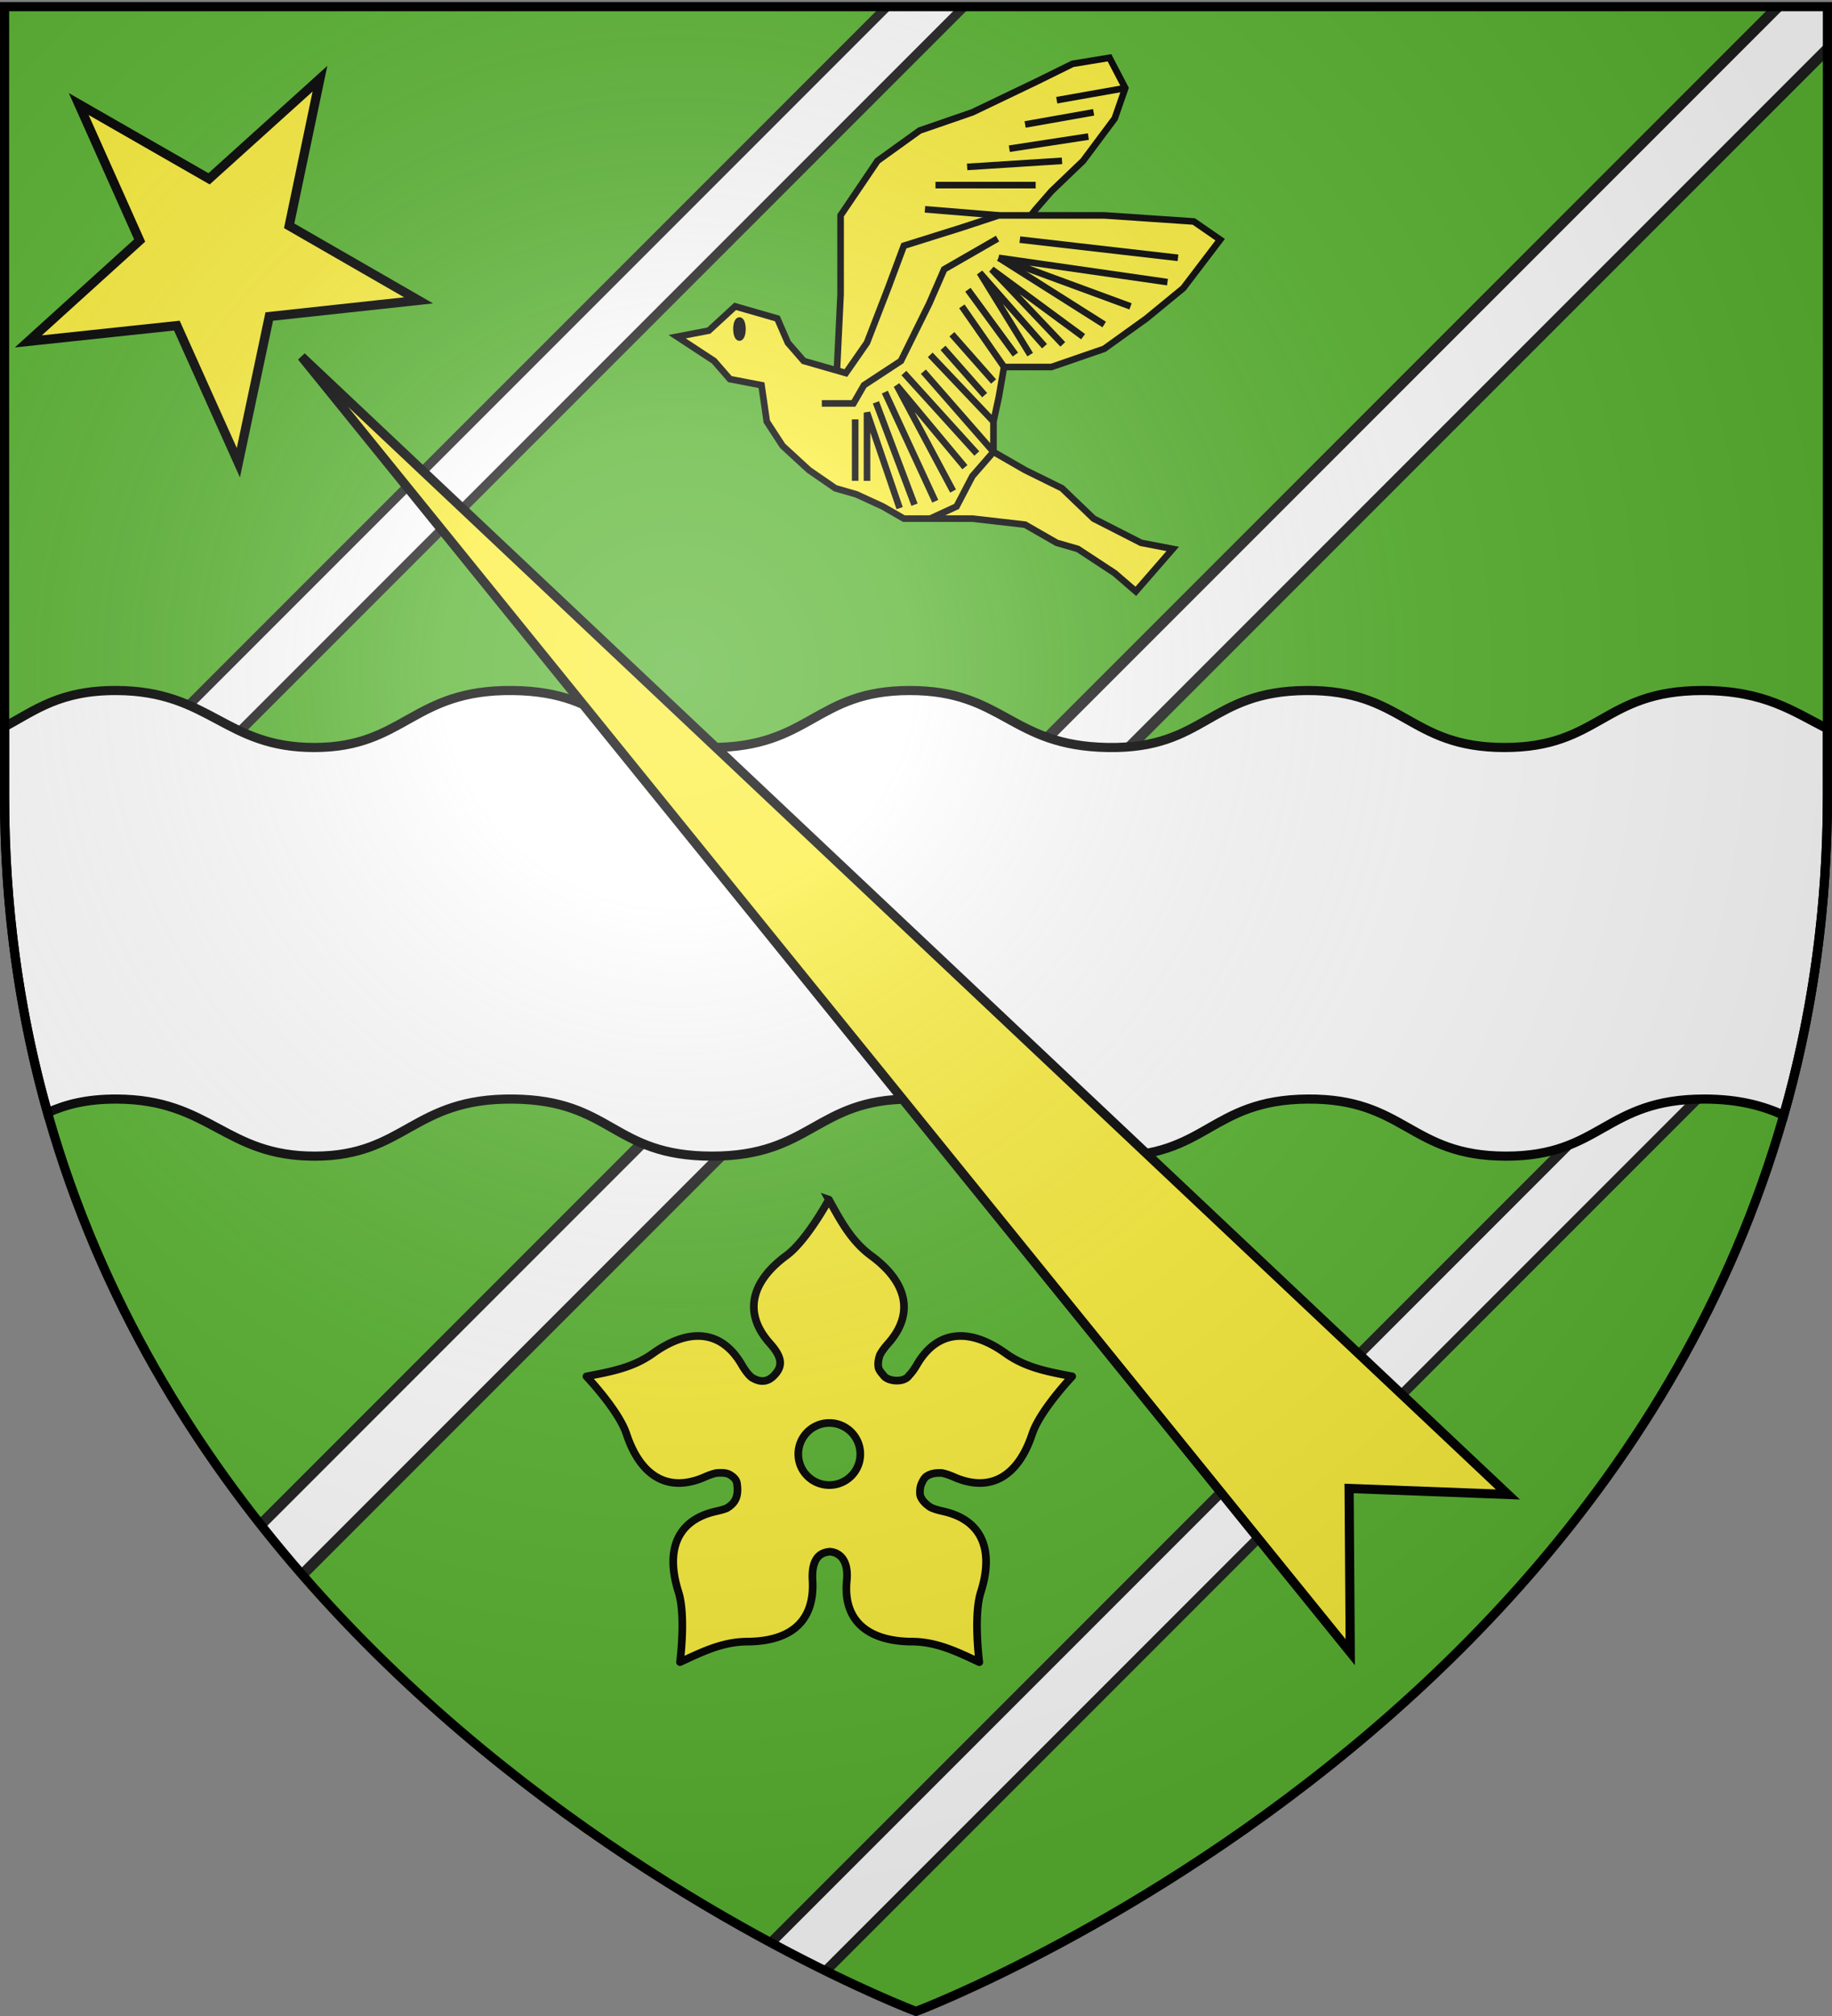 <svg xmlns="http://www.w3.org/2000/svg" xmlns:xlink="http://www.w3.org/1999/xlink" width="600" height="660" version="1.0"><rect width="100%" height="100%" fill="#808080" stroke="none"/><desc>Flag of Canton of Valais (Wallis)</desc><defs><clipPath id="h"><path d="M677.762 253.498s-290.494 131.649-492.339-70.196L2.6.478l422.142-422.142 182.824 182.823c201.845 201.845 70.196 492.339 70.196 492.339z" style="fill:none;stroke:#000;stroke-width:3;stroke-linecap:butt;stroke-linejoin:miter;stroke-miterlimit:4;stroke-opacity:1;stroke-dasharray:none"/></clipPath><clipPath id="g"><path d="M677.762 253.498s-290.494 131.649-492.339-70.196L2.6.478l422.142-422.142 182.824 182.823c201.845 201.845 70.196 492.339 70.196 492.339z" style="fill:none;stroke:#000;stroke-width:3;stroke-linecap:butt;stroke-linejoin:miter;stroke-miterlimit:4;stroke-opacity:1;stroke-dasharray:none"/></clipPath><clipPath id="f"><path d="M677.762 253.498s-290.494 131.649-492.339-70.196L2.6.478l422.142-422.142 182.824 182.823c201.845 201.845 70.196 492.339 70.196 492.339z" style="fill:none;stroke:#000;stroke-width:3;stroke-linecap:butt;stroke-linejoin:miter;stroke-miterlimit:4;stroke-opacity:1;stroke-dasharray:none"/></clipPath><radialGradient xlink:href="#b" id="i" cx="221.445" cy="226.331" r="300" fx="221.445" fy="226.331" gradientTransform="matrix(1.353 0 0 1.349 -77.63 -85.747)" gradientUnits="userSpaceOnUse"/><linearGradient id="b"><stop offset="0" style="stop-color:#fff;stop-opacity:.314"/><stop offset=".19" style="stop-color:#fff;stop-opacity:.251"/><stop offset=".6" style="stop-color:#6b6b6b;stop-opacity:.125"/><stop offset="1" style="stop-color:#000;stop-opacity:.125"/></linearGradient></defs><g style="display:inline"><path d="M300 658.5s298.5-112.32 298.5-397.772V2.176H1.5v258.552C1.5 546.18 300 658.5 300 658.5" style="fill:#5ab532;fill-opacity:1;fill-rule:evenodd;stroke:none"/></g><path d="M413.341-438.123h21.187v765.386h-21.187z" clip-path="url(#f)" style="color:#000;fill:#fff;fill-opacity:1;fill-rule:nonzero;stroke:#1f1f1f;stroke-width:3.539;stroke-linecap:butt;stroke-linejoin:miter;stroke-miterlimit:4;stroke-opacity:1;stroke-dasharray:none;stroke-dashoffset:0;marker:none;visibility:visible;display:inline;overflow:visible" transform="rotate(45)"/><path d="M206.96-406.94h17.873v645.673H206.96z" clip-path="url(#g)" style="color:#000;fill:#fff;fill-opacity:1;fill-rule:nonzero;stroke:#1f1f1f;stroke-width:2.986;stroke-linecap:butt;stroke-linejoin:miter;stroke-miterlimit:4;stroke-opacity:1;stroke-dasharray:none;stroke-dashoffset:0;marker:none;visibility:visible;display:inline;overflow:visible" transform="rotate(45)"/><path d="M628.242-374.615h19.233v694.786h-19.233z" clip-path="url(#h)" style="color:#000;fill:#fff;fill-opacity:1;fill-rule:nonzero;stroke:#1f1f1f;stroke-width:3.213;stroke-linecap:butt;stroke-linejoin:miter;stroke-miterlimit:4;stroke-opacity:1;stroke-dasharray:none;stroke-dashoffset:0;marker:none;visibility:visible;display:inline;overflow:visible" transform="rotate(45)"/><path d="M-674.915 10.58c-18.318-.07-26.428 6.327-36.625 11.875v22.781c0 37.454 5.133 71.933 14.062 103.563 5.864-2.66 12.778-4.507 22.625-4.469 30.806.117 35.426 18.769 65 18.688 29.575-.082 31.986-19.078 64.97-18.688 32.462.384 32.375 18.67 65 18.688s34.002-18.651 65-18.688c30.996-.037 32.898 18.169 65 18.688 32.1.518 33.034-18.428 65.03-18.688 32.007-.26 33.541 18.636 64.938 18.688 31.396.051 32.41-18.688 65.031-18.688 11.492 0 19.378 2.304 26.031 5.281 9.072-31.853 14.313-66.598 14.313-104.375V23.08c-11.003-5.48-20.342-12.5-40.906-12.5-32.588 0-33.604 18.708-64.97 18.656-31.364-.05-32.9-18.916-64.874-18.656-31.964.26-32.87 19.175-64.938 18.656-32.068-.518-34.003-18.693-64.968-18.656s-32.346 18.674-64.938 18.656c-32.591-.017-32.507-18.272-64.937-18.656-32.95-.39-35.331 18.575-64.875 18.656-29.545.081-34.195-18.54-64.97-18.656z" style="fill:#fff;fill-opacity:1;fill-rule:evenodd;stroke:#000;stroke-width:2.997;stroke-linecap:butt;stroke-linejoin:miter;stroke-miterlimit:4;stroke-opacity:1" transform="translate(713.04 215.482)"/><path d="M-713.04-215.482h600v660h-600z" style="fill:none;stroke:none" transform="translate(713.04 215.482)"/><g style="fill:#fcef3c"><g style="fill:#fcef3c;stroke:#000;stroke-width:1.602;stroke-miterlimit:4;stroke-opacity:1;stroke-dasharray:none" transform="matrix(-1.348 0 0 1.348 242.917 159.768)"><path d="m19.991 36.795.91 2.622 2.735 3.666 2.734 2.619 1.367 1.57 11.391 14.146 5.924 2.62-.455-9.43v-6.813l-3.19-4.712-3.644-2.62-4.557-1.572-5.469-2.619-3.189-1.572-3.192-.524z" style="fill:#fcef3c;stroke:#000;stroke-width:.57;stroke-miterlimit:4;stroke-opacity:1;stroke-dasharray:none" transform="matrix(2.811 0 0 2.811 -149.386 -200.56)"/><path d="m-76.543-94.187-16.651-2.948M-68.858-88.295l-16.649-2.949M-65.018-82.409l-19.21-2.943M-54.77-77.985l-23.052-1.475M-47.082-73.572h-24.34M-44.519-67.686l-17.936 1.47" style="fill:#fcef3c;stroke:#000;stroke-width:1.602;stroke-miterlimit:4;stroke-opacity:1;stroke-dasharray:none"/><path d="m43.231 71.895-2.279 1.047-1.824 1.049h-5.922l-4.557.523-2.734 1.57-1.824.526-3.19 2.096-1.822 1.57-3.189-3.666 2.734-.526 4.102-2.093 2.734-2.621 3.189-1.571 2.733-1.572v-2.619l-.455-2.096-.457-2.619h-4.1l-4.557-1.572-3.644-2.617-3.191-2.621-3.19-4.19 2.279-1.572 7.746-.526h9.114l3.189 1.049 5.012 1.573 1.367 3.666 1.824 4.714 1.823 2.621 3.644-1.048 1.367-1.573.912-2.093 1.823-.526 1.822-.523 2.279 2.095 2.735.524-3.192 2.096-1.367 1.57-2.732.525-.457 3.143-1.366 2.096-2.279 2.095-2.279 1.571z" style="fill:#fcef3c;stroke:#000;stroke-width:.57;stroke-miterlimit:4;stroke-opacity:1;stroke-dasharray:none" transform="matrix(2.811 0 0 2.811 -149.386 -200.56)"/><path d="m31.03 49.799 4.616 2.655 1.283 2.947 2.455 4.969 3.191 2.095.91 1.573h2.735" style="fill:#fcef3c;stroke:#000;stroke-width:.57;stroke-miterlimit:4;stroke-opacity:1;stroke-dasharray:none" transform="matrix(2.811 0 0 2.811 -149.386 -200.56)"/><path d="m-67.579-60.319-38.422 4.414" style="fill:#fcef3c;stroke:#000;stroke-width:1.602;stroke-miterlimit:4;stroke-opacity:1;stroke-dasharray:none"/><path d="m16.345 53.559 14.582-2.096-11.391 4.192" style="fill:#fcef3c;stroke:#000;stroke-width:.57;stroke-miterlimit:4;stroke-opacity:1;stroke-dasharray:none" transform="matrix(2.811 0 0 2.811 -149.386 -200.56)"/><path d="m-62.455-55.905-25.618 16.201" style="fill:#fcef3c;stroke:#000;stroke-width:1.602;stroke-miterlimit:4;stroke-opacity:1;stroke-dasharray:none"/><path d="m23.636 58.274 7.908-5.82-6.154 6.484" style="fill:#fcef3c;stroke:#000;stroke-width:.57;stroke-miterlimit:4;stroke-opacity:1;stroke-dasharray:none" transform="matrix(2.811 0 0 2.811 -149.386 -200.56)"/><path d="m-53.491-44.122-10.248 14.723M-48.912-34.031l-10.116 11.474M-45.803-32.342l-15.373 16.196" style="fill:#fcef3c;stroke:#000;stroke-width:1.602;stroke-miterlimit:4;stroke-opacity:1;stroke-dasharray:none"/><path d="m37.44 61.295-6.058 6.932 1.824 2.096 1.367 2.619 2.278 1.049" style="fill:#fcef3c;stroke:#000;stroke-width:.57;stroke-miterlimit:4;stroke-opacity:1;stroke-dasharray:none" transform="matrix(2.811 0 0 2.811 -149.386 -200.56)"/><path d="M-27.566-16.669v14.918" style="fill:#fcef3c;stroke:#000;stroke-width:1.602;stroke-miterlimit:4;stroke-opacity:1;stroke-dasharray:none"/><path d="M42.313 70.729v-5.896l-2.82 8.253" style="fill:#fcef3c;stroke:#000;stroke-width:.57;stroke-miterlimit:4;stroke-opacity:1;stroke-dasharray:none" transform="matrix(2.811 0 0 2.811 -149.386 -200.56)"/><path d="M-32.612-20.806-41.983 4.05M-34.776-23.294-47.029 3.218" style="fill:#fcef3c;stroke:#000;stroke-width:1.602;stroke-miterlimit:4;stroke-opacity:1;stroke-dasharray:none"/><path d="m33.851 69.549 5.898-7.074-4.873 9.137" style="fill:#fcef3c;stroke:#000;stroke-width:.57;stroke-miterlimit:4;stroke-opacity:1;stroke-dasharray:none" transform="matrix(2.811 0 0 2.811 -149.386 -200.56)"/><path d="m-57.12-8.382 17.717-19.541M-54.956-48.153l-11.535 15.746M-51.068-37.343l-10.125 11.474" style="fill:#fcef3c;stroke:#000;stroke-width:1.602;stroke-miterlimit:4;stroke-opacity:1;stroke-dasharray:none"/><path d="m26.97 59.096 5.599-6.349-4.357 7.076" style="fill:#fcef3c;stroke:#000;stroke-width:.57;stroke-miterlimit:4;stroke-opacity:1;stroke-dasharray:none" transform="matrix(2.811 0 0 2.811 -149.386 -200.56)"/><ellipse cx="53.338" cy="57.612" rx=".257" ry=".736" style="fill:#fcef3c;stroke:#000;stroke-width:.57;stroke-miterlimit:4;stroke-opacity:1;stroke-dasharray:none" transform="matrix(2.811 0 0 2.811 -149.386 -200.56)"/></g></g><path d="M271.475 392.734c0-.036-7.245 13.4-13.892 18.288-11.694 8.6-14.216 18.92-5.468 28.726 4.059 4.55 4.474 7.482 1.282 10.674-.74.74-1.492 1.215-2.25 1.465-1.71.565-3.441.026-4.997-.968-1.08-.899-2.135-2.285-3.244-4.186-6.623-11.35-17.248-12.127-29.04-3.662-6.703 4.81-14.182 6.043-21.794 7.534-.035-.01 10.513 11.031 13.108 18.863 4.564 13.78 13.61 19.366 25.639 14.076 1.476-.65 2.761-1.084 3.898-1.308 1.525-.106 3.158-.138 4.343.575 1.202.724 2.116 1.569 2.302 2.826.614 4.139-.425 6.342-3.27 8.084q-.04.026-.079.052c-.938.376-2.052.686-3.348.968-12.841 2.791-16.86 12.62-12.454 26.45 2.505 7.862.475 23 .497 22.97 7.035-3.267 13.805-6.676 22.055-6.723 14.515-.083 22.09-6.914 21.349-20.014-.479-8.451 3.625-9.222 5.598-9.419 2.352.077 6.338 1.805 5.625 9.419-1.314 13.075 6.834 19.93 21.349 20.014 8.25.047 15.02 3.456 22.055 6.724.022.03-2.008-15.11.497-22.97 4.406-13.831.361-23.66-12.48-26.45-1.581-.345-2.87-.741-3.924-1.23-1.496-.97-2.824-2.202-3.375-3.716-.002-.008.002-.017 0-.026-.007-.017-.021-.034-.026-.052-.245-.903-.123-2.571.157-3.401.36-1.07 1.182-2.72 2.119-3.14 1.323-.838 3.03-1.035 4.761-.941 1.15.22 2.452.649 3.951 1.308 12.029 5.29 21.074-.297 25.639-14.076 2.595-7.832 13.142-18.874 13.107-18.863-7.612-1.49-15.09-2.723-21.793-7.534-11.792-8.465-22.418-7.688-29.04 3.662-.902 1.546-1.77 2.73-2.642 3.61-1.542 2.338-6.534 1.987-8.137.184-1.015-1.231-1.446-1.706-1.779-2.564-.347-1.383-.102-2.91.419-4.395.566-1.118 1.455-2.33 2.668-3.69 8.748-9.805 6.2-20.152-5.494-28.751-6.647-4.888-10.122-11.614-13.892-18.393zm.13 73.124c5.612 0 10.152 4.566 10.152 10.177 0 5.612-4.54 10.151-10.151 10.151a10.144 10.144 0 0 1-10.151-10.15c0-5.612 4.54-10.178 10.15-10.178z" style="fill:#fcef3c;fill-opacity:1;fill-rule:evenodd;stroke:#000;stroke-width:2.512;stroke-linecap:butt;stroke-linejoin:miter;stroke-miterlimit:4;stroke-opacity:1;stroke-dasharray:none"/><path d="M104.79 25.764 94.707 73.923l42.394 24.41-48.917 5.291-10.115 47.863-20.148-44.888-48.647 5.17L45.74 78.736l-19.95-44.668L68.474 58.54z" style="fill:#fcef3c;fill-opacity:1;stroke:#000;stroke-width:3;stroke-miterlimit:4;stroke-opacity:1;stroke-dasharray:none;stroke-dashoffset:0"/><path d="M98.77 116.762 442.222 540.89l-.375-53.592 52.005 1.962z" style="fill:#fcef3c;stroke:#000;stroke-width:3;stroke-linecap:butt;stroke-linejoin:miter;stroke-opacity:1"/><path d="M300 658.5s298.5-112.32 298.5-397.772V2.176H1.5v258.552C1.5 546.18 300 658.5 300 658.5" style="fill:url(#i);fill-opacity:1;fill-rule:evenodd;stroke:none"/><path d="M300 658.5S1.5 546.18 1.5 260.728V2.176h597v258.552C598.5 546.18 300 658.5 300 658.5z" style="fill:none;stroke:#000;stroke-width:3;stroke-linecap:butt;stroke-linejoin:miter;stroke-miterlimit:4;stroke-opacity:1;stroke-dasharray:none"/></svg>